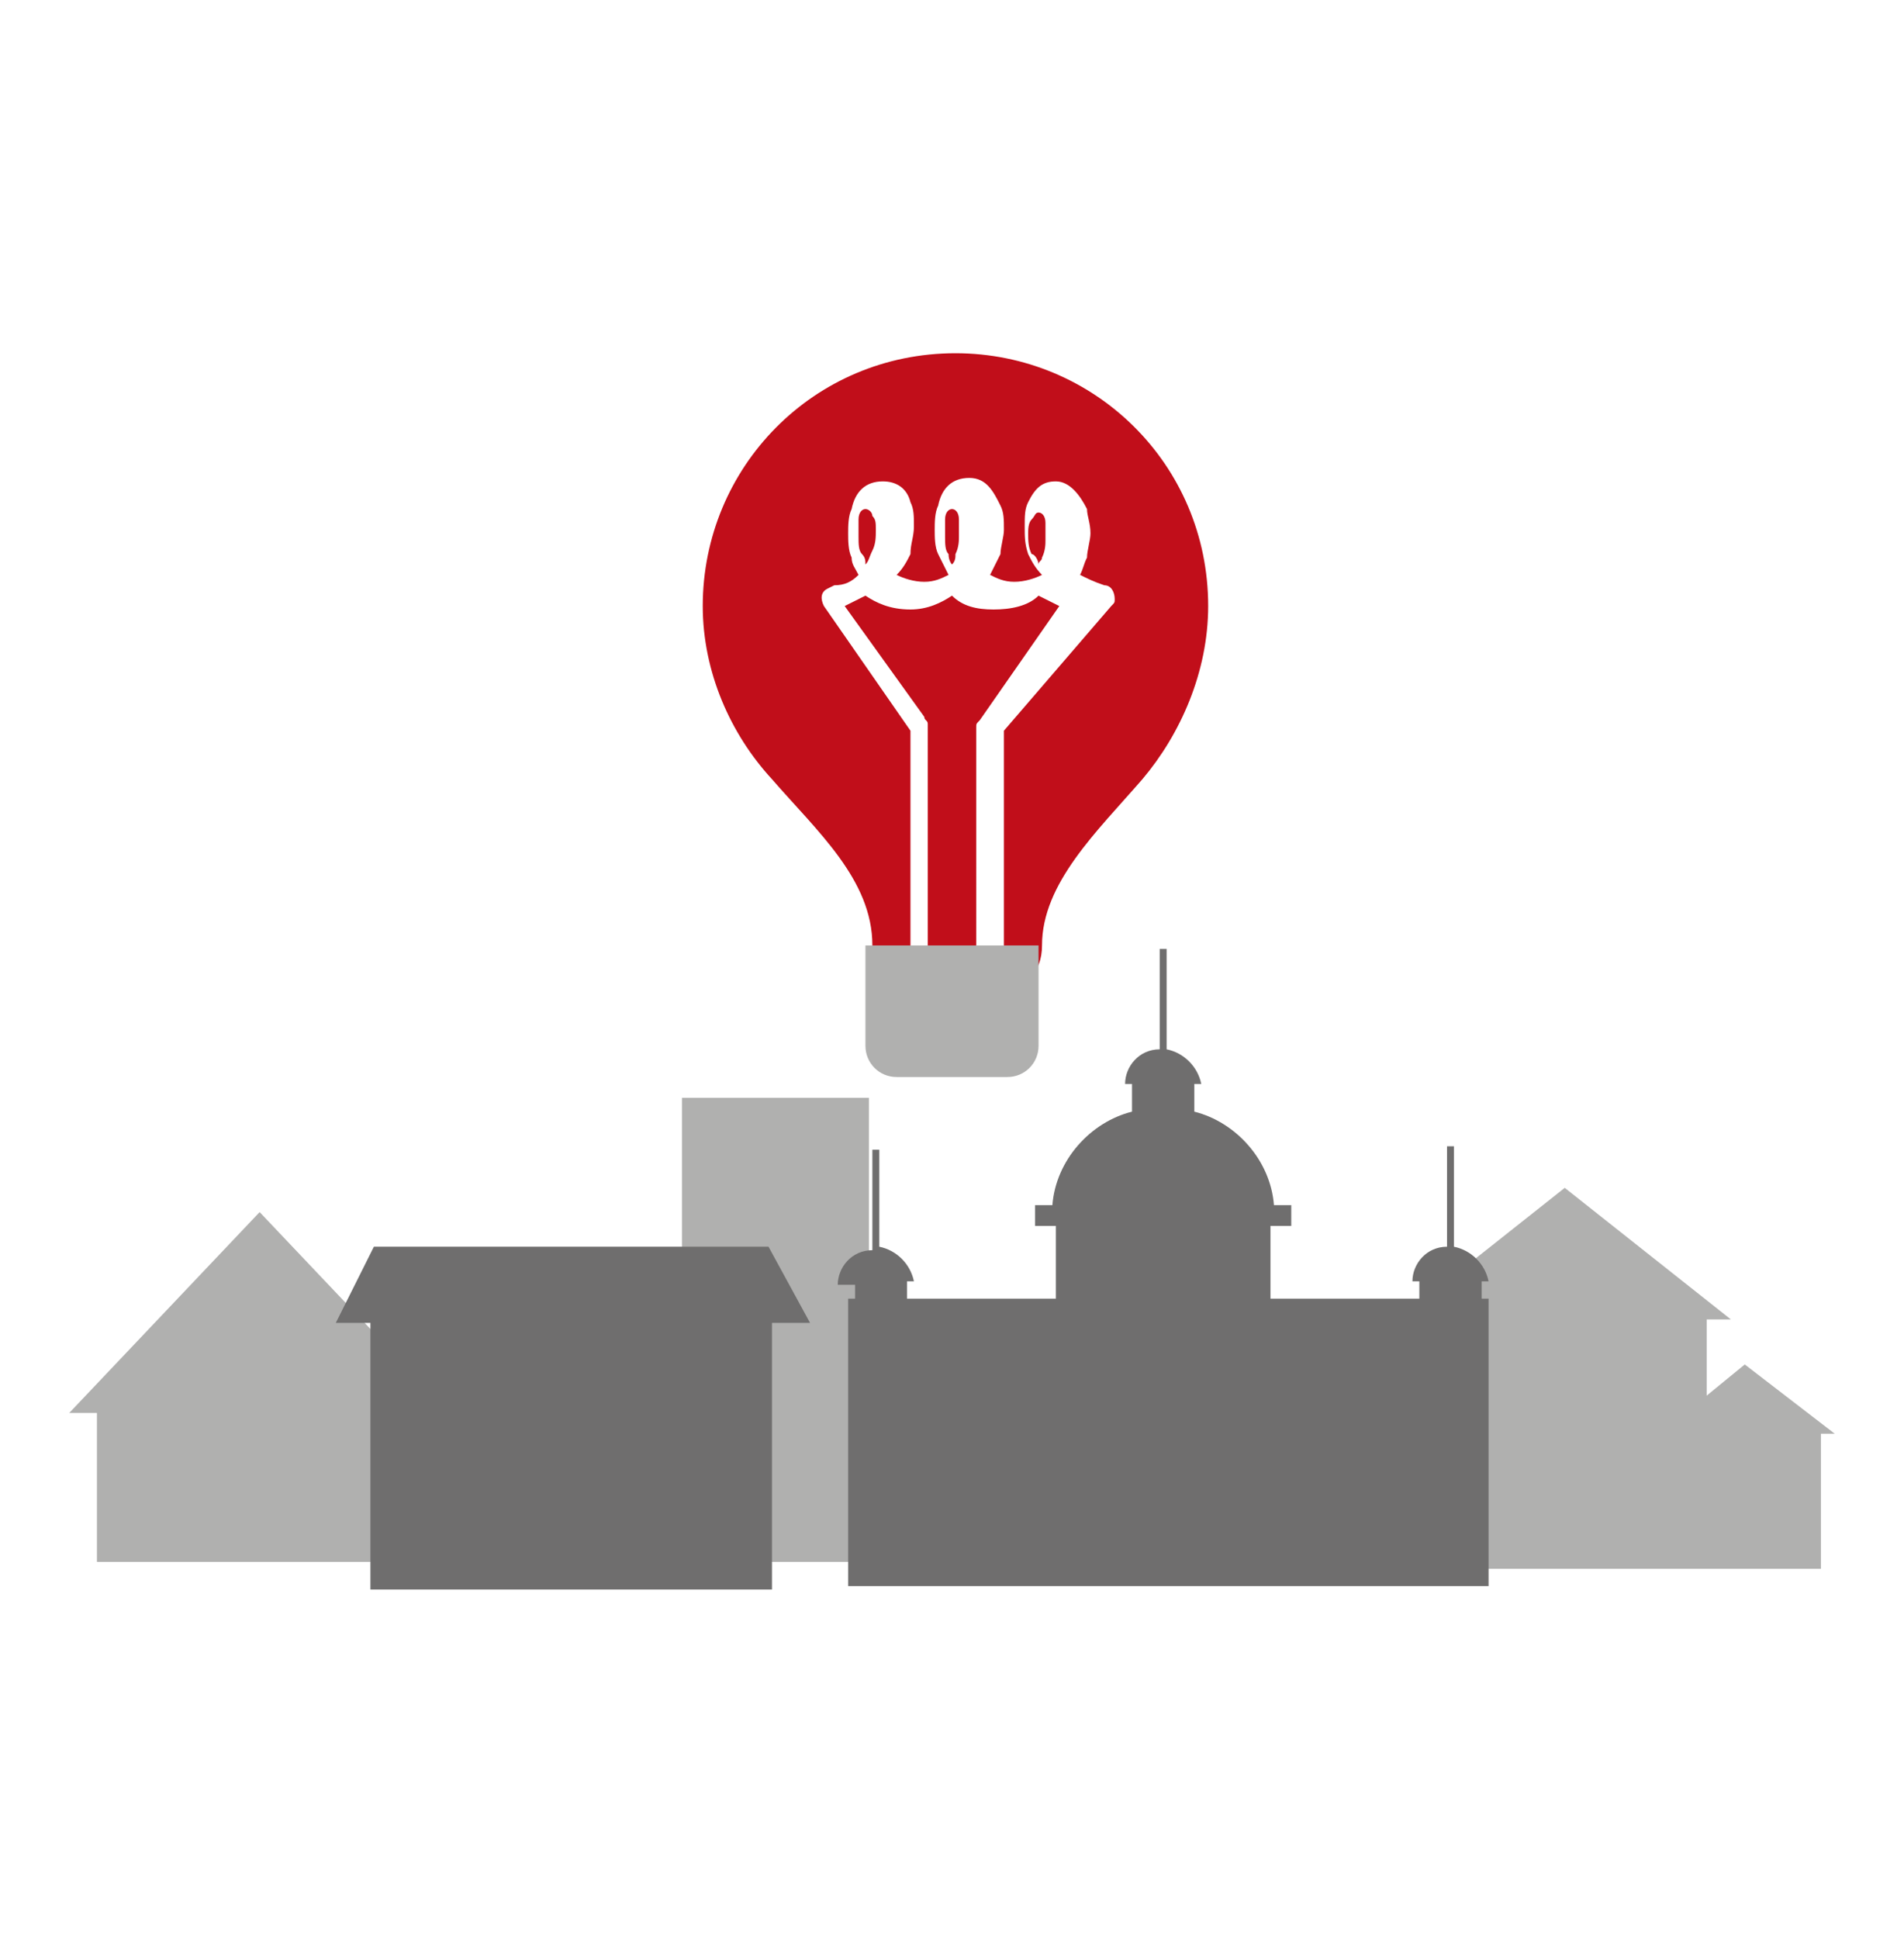 <?xml version="1.0" encoding="utf-8"?>
<!-- Generator: Adobe Illustrator 26.3.1, SVG Export Plug-In . SVG Version: 6.00 Build 0)  -->
<svg version="1.1" id="Livello_1" xmlns="http://www.w3.org/2000/svg" xmlns:xlink="http://www.w3.org/1999/xlink" x="0px" y="0px"
	 viewBox="0 0 55 56" style="enable-background:new 0 0 55 56;" xml:space="preserve">
<style type="text/css">
	.st0{fill:#FFFFFF;}
	.st1{fill:#C10E1A;}
	.st2{fill:#B0B0AF;}
	.st3{fill:#6F6E6E;}
</style>
<rect x="-0.5" y="-0.5" class="st0" width="56" height="57"/>
<g>
	<path class="st1" d="M26.6,29c0.5,0.1,0.9,0.2,0.9,0.2s0.4,0,0.9-0.2c-0.1-0.1-0.2-0.2-0.2-0.3V21c0-0.1,0-0.1,0.1-0.2l2.3-3.3
		c-0.2-0.1-0.4-0.2-0.6-0.3c-0.3,0.3-0.8,0.4-1.3,0.4s-0.9-0.1-1.2-0.4c-0.3,0.2-0.7,0.4-1.2,0.4c-0.6,0-1-0.2-1.3-0.4
		c-0.2,0.1-0.4,0.2-0.6,0.3l2.3,3.2c0,0.1,0.1,0.1,0.1,0.2v7.7C26.8,28.8,26.7,28.9,26.6,29 M30,16.3c0-0.1,0.1-0.1,0.1-0.2
		c0.1-0.2,0.1-0.4,0.1-0.5c0-0.2,0-0.3,0-0.5s-0.1-0.3-0.2-0.3s-0.1,0.1-0.2,0.2c-0.1,0.1-0.1,0.3-0.1,0.4c0,0.2,0,0.4,0.1,0.6
		C29.9,16,30,16.2,30,16.3 M27.5,16.3c0.1-0.1,0.1-0.2,0.1-0.3c0.1-0.2,0.1-0.4,0.1-0.5c0-0.2,0-0.3,0-0.5s-0.1-0.3-0.2-0.3
		s-0.2,0.1-0.2,0.3c0,0.1,0,0.3,0,0.5s0,0.4,0.1,0.5C27.4,16.2,27.5,16.3,27.5,16.3 M25,16.3c0.1-0.1,0.1-0.2,0.2-0.4
		c0.1-0.2,0.1-0.4,0.1-0.6c0-0.2,0-0.3-0.1-0.4c0-0.1-0.1-0.2-0.2-0.2s-0.2,0.1-0.2,0.3c0,0.1,0,0.3,0,0.5s0,0.4,0.1,0.5
		S25,16.2,25,16.3 M34.9,17.5c0-4.1-3.3-7.3-7.3-7.3c-4.1,0-7.3,3.3-7.3,7.3c0,1.9,0.8,3.7,2,5l0,0c1.3,1.5,2.9,2.9,2.9,4.8
		c0,0.8,0.5,1.3,1.1,1.5v-0.1v-7.6l-2.5-3.6c-0.1-0.2-0.1-0.4,0.1-0.5l0.2-0.1c0.3,0,0.5-0.1,0.7-0.3c-0.1-0.2-0.2-0.3-0.2-0.5
		c-0.1-0.2-0.1-0.5-0.1-0.7s0-0.5,0.1-0.7c0.1-0.5,0.4-0.8,0.9-0.8c0.4,0,0.7,0.2,0.8,0.6c0.1,0.2,0.1,0.4,0.1,0.7s-0.1,0.5-0.1,0.8
		c-0.1,0.2-0.2,0.4-0.4,0.6c0.2,0.1,0.5,0.2,0.8,0.2s0.5-0.1,0.7-0.2c-0.1-0.2-0.2-0.4-0.3-0.6C27,15.8,27,15.5,27,15.3
		s0-0.5,0.1-0.7c0.1-0.5,0.4-0.8,0.9-0.8s0.7,0.4,0.9,0.8C29,14.8,29,15,29,15.3c0,0.2-0.1,0.5-0.1,0.7c-0.1,0.2-0.2,0.4-0.3,0.6
		c0.2,0.1,0.4,0.2,0.7,0.2c0.3,0,0.6-0.1,0.8-0.2c-0.2-0.2-0.3-0.4-0.4-0.6c-0.1-0.3-0.1-0.5-0.1-0.8s0-0.5,0.1-0.7
		c0.2-0.4,0.4-0.6,0.8-0.6s0.7,0.4,0.9,0.8c0,0.2,0.1,0.4,0.1,0.7c0,0.2-0.1,0.5-0.1,0.7c-0.1,0.2-0.1,0.3-0.2,0.5
		c0.2,0.1,0.4,0.2,0.7,0.3c0.2,0,0.3,0.2,0.3,0.4c0,0.1,0,0.1-0.1,0.2L29,21.1v7.6v0.1c0.6-0.3,1.1-0.7,1.1-1.5
		c0-1.8,1.6-3.3,2.9-4.8l0,0C34.1,21.2,34.9,19.4,34.9,17.5"/>
	<path class="st2" d="M30,27.3v2.9c0,0.5-0.4,0.9-0.9,0.9h-3.2c-0.5,0-0.9-0.4-0.9-0.9v-2.9H30z"/>
	<rect x="19.7" y="31.7" class="st2" width="5.4" height="13.4"/>
	<polygon class="st2" points="2,40.8 7.5,35 13,40.8 12.2,40.8 12.2,45.1 2.8,45.1 2.8,40.8 	"/>
	<polygon class="st2" points="41.1,39.4 41.1,38.1 40.4,38.1 45.2,34.3 50,38.1 49.3,38.1 49.3,40.3 50.4,39.4 53,41.4 52.6,41.4 
		52.6,45.3 49.3,45.3 48.2,45.3 43.9,45.3 41.1,45.3 38.4,45.3 38.4,41.4 38,41.4 	"/>
	<path class="st3" d="M24.4,37.1h-0.2c0-0.5,0.4-1,1-1v-2.9h0.2V36c0.5,0.1,0.9,0.5,1,1h-0.2v0.5h4.3v-2.1h-0.6v-0.6h0.5
		c0.1-1.3,1.1-2.4,2.3-2.7v-0.8h-0.2c0-0.5,0.4-1,1-1v-2.9h0.2v2.9c0.5,0.1,0.9,0.5,1,1h-0.2v0.8c1.2,0.3,2.2,1.4,2.3,2.7h0.5v0.6
		h-0.6v2.1H41V37h-0.2c0-0.5,0.4-1,1-1v-2.9H42V36c0.5,0.1,0.9,0.5,1,1h-0.2v0.5H43v8.3h-6.2h-6.1h-6.2v-8.3h0.2v-0.4H24.4z"/>
	<polygon class="st3" points="9.7,38.2 10.8,36 22.2,36 23.4,38.2 22.3,38.2 22.3,45.9 10.7,45.9 10.7,38.2 	"/>
</g>
</svg>
